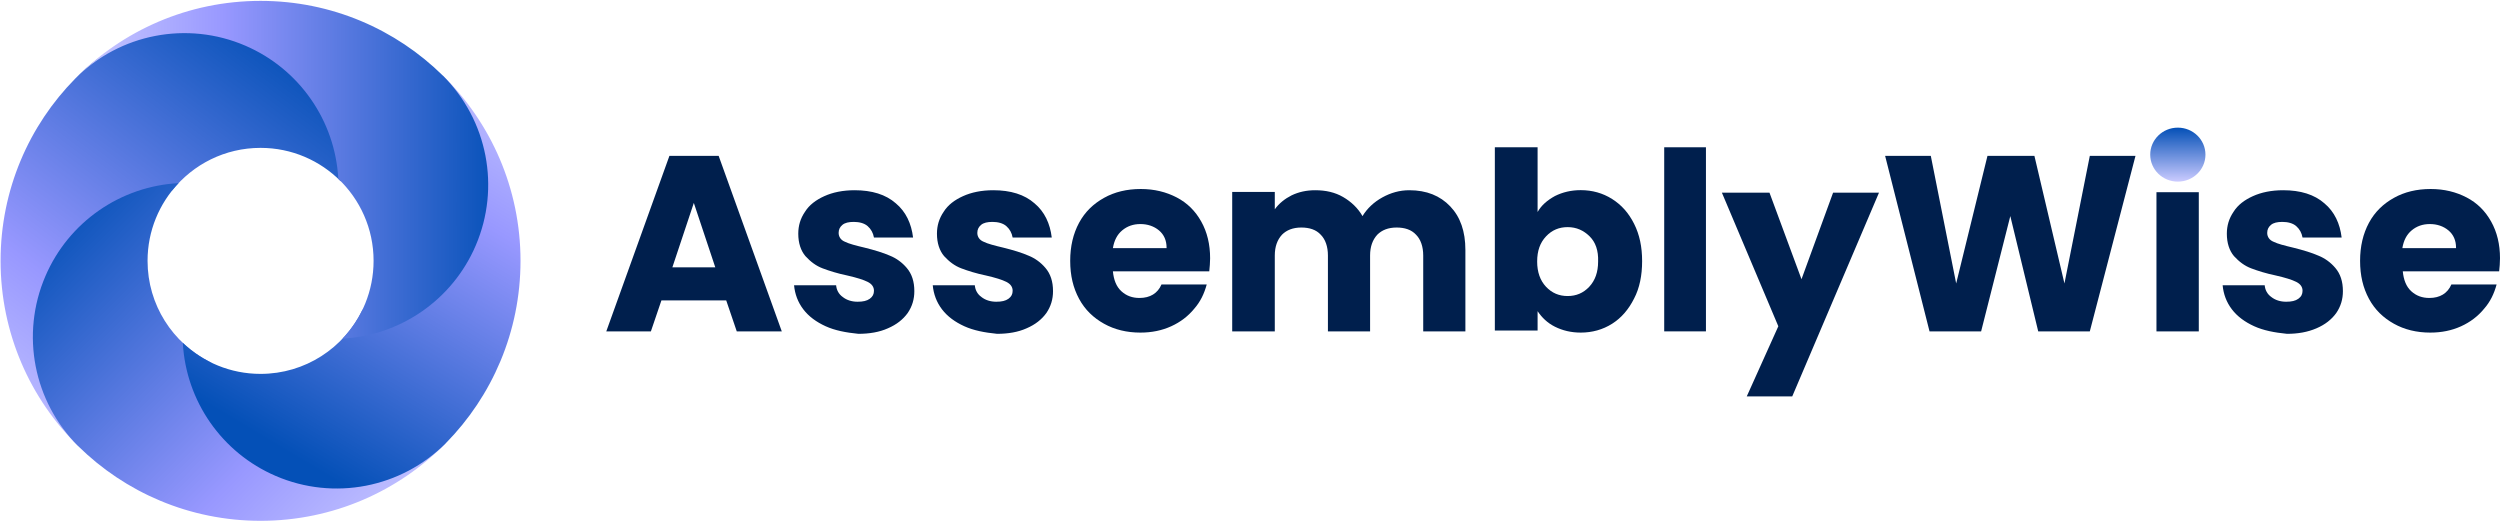 <svg width="2037" height="425" xmlns="http://www.w3.org/2000/svg" xmlns:xlink="http://www.w3.org/1999/xlink" xml:space="preserve" overflow="hidden"><defs><clipPath id="clip0"><rect x="2331" y="1616" width="2037" height="425"/></clipPath><linearGradient x1="4105.5" y1="1764" x2="4105.5" y2="1720" gradientUnits="userSpaceOnUse" spreadMethod="reflect" id="fill1"><stop offset="0" stop-color="#CBCBFF"/><stop offset="0.5" stop-color="#678DDB"/><stop offset="1" stop-color="#0450B7"/></linearGradient><clipPath id="clip2"><path d="M2608.52 1763.6C2665.56 1714.73 2591.35 1662.24 2546.69 1643.03 2499.39 1622.71 2435.97 1635.08 2392.33 1680.01 2354.67 1718.21 2331.47 1770.66 2331.47 1828.54 2331.47 1887.66 2355.69 1941.08 2394.71 1979.5 2372.73 1935 2372.01 1893.1 2392.33 1845.84 2410.18 1804.27 2439.46 1792.63 2471.5 1770.91 2488.38 1749.92 2514.26 1736.49 2543.29 1736.49 2568.79 1736.49 2591.86 1746.86 2608.52 1763.6"/></clipPath><linearGradient x1="2343" y1="2005.67" x2="2595.91" y2="1673.02" gradientUnits="userSpaceOnUse" spreadMethod="pad" id="fill3"><stop offset="0" stop-color="#CBCBFF"/><stop offset="0.35" stop-color="#9898FF"/><stop offset="1" stop-color="#0450B7"/></linearGradient><clipPath id="clip4"><path d="M2476.48 1765.22C2429.13 1767.77 2386.89 1796.92 2367.98 1841.04 2347.66 1888.34 2358.28 1943.21 2394.75 1979.54 2433 2017.16 2485.44 2040.36 2543.33 2040.36 2602.45 2040.36 2655.87 2016.14 2694.29 1977.12 2634.36 1988 2607.89 1974.74 2560.58 1954.47 2523.1 1938.36 2529.73 1936.15 2501.85 1910.78 2471.84 1895.65 2451.23 1864.5 2451.23 1828.54 2451.23 1804.02 2460.84 1781.71 2476.48 1765.22"/></clipPath><linearGradient x1="2673.09" y1="2051.92" x2="2388.21" y2="1772.65" gradientUnits="userSpaceOnUse" spreadMethod="pad" id="fill5"><stop offset="0" stop-color="#CBCBFF"/><stop offset="0.35" stop-color="#9898FF"/><stop offset="1" stop-color="#0450B7"/></linearGradient><clipPath id="clip6"><path d="M2479.96 1895.35C2482.51 1942.7 2511.67 1984.94 2555.78 2003.85 2603.08 2024.17 2657.95 2013.54 2694.29 1977.08 2731.9 1938.83 2755.11 1886.38 2755.11 1828.54 2755.11 1769.42 2730.88 1716 2691.87 1677.58 2700.88 1729.18 2698.67 1763.98 2678.35 1811.29 2662.41 1848.39 2652.26 1841.46 2626.16 1868.75 2611.24 1899.47 2579.75 1920.64 2543.29 1920.64 2518.76 1920.64 2496.45 1911.03 2479.96 1895.35"/></clipPath><linearGradient x1="2736.35" y1="1652.68" x2="2544.76" y2="1972.26" gradientUnits="userSpaceOnUse" spreadMethod="pad" id="fill7"><stop offset="0" stop-color="#CBCBFF"/><stop offset="0.35" stop-color="#9898FF"/><stop offset="1" stop-color="#0450B7"/></linearGradient><clipPath id="clip8"><path d="M2610.1 1891.91C2657.44 1889.36 2699.69 1860.2 2718.6 1816.09 2738.91 1768.79 2728.29 1713.92 2691.82 1677.58 2653.62 1639.97 2601.17 1616.72 2543.29 1616.72 2484.17 1616.72 2430.75 1640.95 2392.33 1679.96 2428.62 1643.5 2483.53 1632.87 2530.83 1653.19 2574.95 1672.14 2604.1 1714.39 2606.65 1761.69 2624.33 1778.48 2635.39 1802.19 2635.39 1828.5 2635.39 1853.11 2625.78 1875.38 2610.1 1891.91"/></clipPath><linearGradient x1="2392.32" y1="1754.32" x2="2738.94" y2="1754.32" gradientUnits="userSpaceOnUse" spreadMethod="pad" id="fill9"><stop offset="0" stop-color="#CBCBFF"/><stop offset="0.35" stop-color="#9898FF"/><stop offset="1" stop-color="#0450B7"/></linearGradient></defs><g clip-path="url(#clip0)" transform="translate(-2331 -1616)"><path d="M2922.73 1860.79 2869.92 1860.79 2861.35 1886 2825 1886 2876.44 1743 2916.56 1743 2968 1886 2931.31 1886 2922.73 1860.79ZM2913.82 1833.84 2896.33 1781.34 2878.84 1833.84 2913.82 1833.84Z" fill="#001F4D" fill-rule="evenodd"/><path d="M3003.7 1881.81C2996.16 1878.36 2989.99 1873.89 2985.54 1868.04 2981.08 1862.19 2978.69 1855.65 2978 1848.43L3012.27 1848.43C3012.61 1852.21 3014.32 1855.65 3017.75 1858.06 3020.83 1860.47 3024.94 1861.85 3029.74 1861.85 3034.2 1861.85 3037.28 1861.16 3039.68 1859.44 3042.08 1857.72 3043.1 1855.65 3043.1 1852.9 3043.1 1849.8 3041.39 1847.39 3037.97 1845.67 3034.54 1843.95 3029.06 1842.23 3021.52 1840.51 3013.29 1838.79 3006.78 1836.73 3001.3 1834.66 2995.82 1832.6 2991.36 1829.16 2987.25 1824.68 2983.48 1820.21 2981.43 1814.01 2981.43 1806.44 2981.43 1799.91 2983.14 1794.06 2986.91 1788.55 2990.34 1783.04 2995.82 1778.91 3002.67 1775.82 3009.52 1772.72 3017.75 1771 3027.34 1771 3041.39 1771 3052.7 1774.44 3060.92 1781.67 3069.15 1788.55 3073.6 1798.19 3074.97 1809.54L3043.1 1809.54C3042.42 1805.76 3040.71 1802.66 3037.97 1800.25 3035.22 1797.84 3031.11 1796.81 3026.66 1796.81 3022.55 1796.81 3019.46 1797.5 3017.41 1799.22 3015.35 1800.94 3014.32 1803 3014.32 1805.76 3014.32 1808.85 3016.04 1811.61 3019.46 1812.98 3022.89 1814.7 3028.37 1816.08 3035.57 1817.8 3043.79 1819.86 3050.64 1821.93 3056.13 1824.34 3061.27 1826.4 3066.06 1829.84 3069.83 1834.32 3073.94 1839.14 3076 1845.33 3076 1853.24 3076 1859.78 3074.29 1865.63 3070.52 1871.14 3066.75 1876.3 3061.61 1880.43 3054.41 1883.53 3047.56 1886.62 3039.34 1888 3030.43 1888 3020.15 1886.97 3011.24 1885.25 3003.7 1881.81Z" fill="#001F4D" fill-rule="evenodd"/><path d="M3116.7 1881.81C3109.16 1878.36 3102.99 1873.89 3098.54 1868.04 3094.08 1862.19 3091.69 1855.65 3091 1848.43L3125.27 1848.43C3125.61 1852.21 3127.32 1855.65 3130.75 1858.06 3133.83 1860.47 3137.94 1861.85 3142.74 1861.85 3147.2 1861.85 3150.28 1861.16 3152.68 1859.44 3155.08 1857.72 3156.1 1855.65 3156.1 1852.9 3156.1 1849.8 3154.39 1847.39 3150.97 1845.67 3147.54 1843.95 3142.06 1842.23 3134.52 1840.51 3126.29 1838.79 3119.78 1836.73 3114.3 1834.66 3108.82 1832.6 3104.36 1829.16 3100.25 1824.68 3096.48 1820.21 3094.43 1814.01 3094.43 1806.44 3094.43 1799.91 3096.14 1794.06 3099.91 1788.55 3103.34 1783.04 3108.82 1778.91 3115.67 1775.82 3122.52 1772.72 3130.75 1771 3140.34 1771 3154.39 1771 3165.7 1774.44 3173.92 1781.67 3182.15 1788.55 3186.6 1798.19 3187.97 1809.54L3156.1 1809.54C3155.42 1805.76 3153.71 1802.66 3150.97 1800.25 3148.22 1797.84 3144.11 1796.81 3139.66 1796.81 3135.55 1796.81 3132.46 1797.5 3130.41 1799.22 3128.35 1800.94 3127.32 1803 3127.32 1805.76 3127.32 1808.85 3129.04 1811.61 3132.46 1812.98 3135.89 1814.7 3141.37 1816.08 3148.57 1817.8 3156.79 1819.86 3163.64 1821.93 3169.13 1824.34 3174.27 1826.4 3179.06 1829.84 3182.83 1834.32 3186.94 1839.14 3189 1845.33 3189 1853.24 3189 1859.78 3187.29 1865.63 3183.52 1871.14 3179.75 1876.3 3174.61 1880.43 3167.41 1883.53 3160.56 1886.62 3152.34 1888 3143.43 1888 3133.15 1886.97 3124.24 1885.25 3116.7 1881.81Z" fill="#001F4D" fill-rule="evenodd"/><path d="M3316.31 1837.1 3237.79 1837.1C3238.47 1843.99 3240.54 1849.49 3244.67 1853.28 3248.81 1857.06 3253.63 1858.78 3259.48 1858.78 3268.09 1858.78 3274.29 1855 3277.39 1847.77L3314.24 1847.77C3312.18 1855.34 3309.08 1861.88 3303.91 1867.73 3299.09 1873.58 3292.89 1878.4 3285.31 1881.84 3277.74 1885.28 3269.47 1887 3260.17 1887 3249.15 1887 3239.16 1884.59 3230.55 1879.77 3221.94 1874.96 3215.05 1868.42 3210.23 1859.47 3205.41 1850.52 3203 1840.54 3203 1828.5 3203 1816.8 3205.41 1806.48 3210.23 1797.53 3215.05 1788.58 3221.94 1782.04 3230.55 1777.23 3239.16 1772.41 3249.15 1770 3260.52 1770 3271.54 1770 3281.18 1772.41 3289.79 1776.88 3298.4 1781.36 3304.95 1787.89 3309.77 1796.5 3314.59 1805.1 3317 1815.08 3317 1826.44 3317 1830.22 3316.66 1833.32 3316.31 1837.1ZM3281.53 1817.83C3281.53 1811.98 3279.46 1807.16 3275.33 1803.72 3271.19 1800.28 3266.03 1798.56 3260.17 1798.56 3254.32 1798.56 3249.5 1800.28 3245.36 1803.72 3241.23 1807.16 3238.82 1811.98 3237.79 1818.18L3281.53 1818.18Z" fill="#001F4D" fill-rule="evenodd"/><path d="M3512.63 1784.12C3520.88 1792.76 3525 1804.5 3525 1819.69L3525 1886 3490.64 1886 3490.64 1824.18C3490.64 1816.93 3488.58 1811.06 3484.8 1807.26 3481.02 1803.12 3475.52 1801.39 3469 1801.39 3462.12 1801.39 3456.97 1803.46 3453.19 1807.26 3449.41 1811.41 3447.35 1816.93 3447.35 1824.18L3447.35 1886 3412.99 1886 3412.99 1824.18C3412.99 1816.93 3410.93 1811.06 3407.15 1807.26 3403.37 1803.12 3397.88 1801.39 3391.35 1801.39 3384.48 1801.39 3379.32 1803.46 3375.54 1807.26 3371.76 1811.41 3369.7 1816.93 3369.7 1824.18L3369.7 1886 3335 1886 3335 1772.38 3369.7 1772.38 3369.7 1786.54C3373.14 1781.71 3377.95 1777.91 3383.45 1775.14 3389.29 1772.38 3395.47 1771 3402.69 1771 3411.27 1771 3418.83 1772.73 3425.36 1776.53 3431.89 1780.32 3437.39 1785.5 3441.17 1792.07 3444.95 1785.85 3450.44 1780.67 3457.31 1776.87 3464.19 1773.07 3471.4 1771 3479.3 1771 3493.39 1771 3504.39 1775.49 3512.63 1784.12Z" fill="#001F4D" fill-rule="evenodd"/><path d="M3597.97 1775.72C3604.17 1772.64 3611.07 1770.93 3619 1770.93 3628.31 1770.93 3636.93 1773.32 3644.52 1778.12 3652.1 1782.91 3657.97 1789.41 3662.45 1798.32 3666.93 1807.22 3669 1817.15 3669 1828.79 3669 1840.43 3666.93 1850.71 3662.45 1859.27 3657.97 1868.17 3652.1 1875.02 3644.52 1879.81 3636.93 1884.6 3628.31 1887 3619 1887 3611.07 1887 3604.17 1885.29 3597.97 1882.21 3591.76 1879.12 3587.28 1874.67 3583.83 1869.54L3583.83 1885.29 3549 1885.29 3549 1736 3583.83 1736 3583.83 1788.73C3586.93 1783.25 3591.76 1779.14 3597.97 1775.72ZM3626.24 1808.59C3621.41 1803.8 3615.55 1801.06 3608.31 1801.06 3601.41 1801.06 3595.55 1803.45 3590.72 1808.59 3585.9 1813.73 3583.48 1820.23 3583.48 1829.13 3583.48 1837.69 3585.9 1844.54 3590.72 1849.68 3595.55 1854.81 3601.41 1857.21 3608.31 1857.21 3615.21 1857.21 3621.07 1854.81 3625.9 1849.68 3630.72 1844.54 3633.14 1837.69 3633.14 1829.13 3633.48 1820.23 3631.07 1813.38 3626.24 1808.59Z" fill="#001F4D" fill-rule="evenodd"/><path d="M3721 1736 3721 1886 3687 1886 3687 1736 3721 1736Z" fill="#001F4D" fill-rule="evenodd"/><path d="M3862 1773 3791.31 1939 3754.25 1939 3779.98 1881.84 3734 1773 3772.78 1773 3798.86 1843.51 3824.6 1773 3862 1773Z" fill="#001F4D" fill-rule="evenodd"/><path d="M4071 1743 4033.78 1886 3991.74 1886 3969 1792.05 3945.22 1886 3903.18 1886 3867 1743 3904.22 1743 3924.89 1846.97 3950.39 1743 3988.64 1743 4013.11 1846.97 4033.78 1743 4071 1743Z" fill="#001F4D" fill-rule="evenodd"/><path d="M4090.81 1755.39C4087.05 1751.95 4085 1747.47 4085 1741.95 4085 1736.44 4087.05 1731.96 4090.81 1728.51 4094.57 1725.07 4099.69 1723 4105.5 1723 4111.31 1723 4116.43 1724.72 4120.19 1728.51 4123.95 1731.96 4126 1736.44 4126 1741.95 4126 1747.12 4123.95 1751.6 4120.19 1755.39 4116.43 1758.84 4111.65 1760.91 4105.5 1760.91 4099.69 1760.91 4094.57 1759.18 4090.81 1755.39ZM4122.58 1772.62 4122.58 1886 4088.08 1886 4088.08 1772.62 4122.58 1772.62Z" fill="#001F4D" fill-rule="evenodd"/><path d="M4167.7 1881.81C4160.16 1878.36 4153.99 1873.89 4149.54 1868.04 4145.08 1862.19 4142.69 1855.65 4142 1848.43L4176.27 1848.43C4176.61 1852.21 4178.32 1855.65 4181.75 1858.06 4184.83 1860.47 4188.94 1861.85 4193.74 1861.85 4198.2 1861.85 4201.28 1861.16 4203.68 1859.44 4206.08 1857.72 4207.11 1855.65 4207.11 1852.9 4207.11 1849.8 4205.39 1847.39 4201.97 1845.67 4198.54 1843.95 4193.06 1842.23 4185.52 1840.51 4177.29 1838.79 4170.78 1836.73 4165.3 1834.66 4159.82 1832.6 4155.36 1829.16 4151.25 1824.68 4147.48 1820.21 4145.43 1814.01 4145.43 1806.44 4145.43 1799.91 4147.14 1794.06 4150.91 1788.55 4154.34 1783.04 4159.82 1778.91 4166.67 1775.82 4173.52 1772.72 4181.75 1771 4191.34 1771 4205.39 1771 4216.7 1774.44 4224.92 1781.67 4233.15 1788.55 4237.6 1798.19 4238.97 1809.54L4207.11 1809.54C4206.42 1805.76 4204.71 1802.66 4201.97 1800.25 4199.22 1797.84 4195.11 1796.81 4190.66 1796.81 4186.55 1796.81 4183.46 1797.5 4181.41 1799.22 4179.35 1800.94 4178.32 1803 4178.32 1805.76 4178.32 1808.85 4180.04 1811.61 4183.46 1812.98 4186.89 1814.7 4192.37 1816.08 4199.57 1817.8 4207.79 1819.86 4214.64 1821.93 4220.13 1824.34 4225.27 1826.4 4230.06 1829.84 4233.83 1834.32 4237.94 1839.14 4240 1845.33 4240 1853.24 4240 1859.78 4238.29 1865.63 4234.52 1871.14 4230.75 1876.3 4225.61 1880.43 4218.41 1883.53 4211.22 1886.62 4203.34 1888 4194.43 1888 4184.15 1886.97 4175.24 1885.25 4167.7 1881.81Z" fill="#001F4D" fill-rule="evenodd"/><path d="M4367.31 1837.1 4288.79 1837.1C4289.47 1843.99 4291.54 1849.49 4295.67 1853.28 4299.81 1857.06 4304.63 1858.78 4310.48 1858.78 4319.09 1858.78 4325.29 1855 4328.39 1847.77L4365.24 1847.77C4363.18 1855.34 4360.08 1861.88 4354.91 1867.73 4350.09 1873.58 4343.89 1878.4 4336.31 1881.84 4328.74 1885.28 4320.47 1887 4311.17 1887 4300.15 1887 4290.16 1884.59 4281.55 1879.77 4272.94 1874.96 4266.05 1868.42 4261.23 1859.47 4256.41 1850.52 4254 1840.54 4254 1828.5 4254 1816.8 4256.41 1806.48 4261.23 1797.53 4266.05 1788.58 4272.94 1782.04 4281.55 1777.23 4290.16 1772.41 4300.15 1770 4311.52 1770 4322.54 1770 4332.18 1772.41 4340.79 1776.88 4349.4 1781.36 4355.95 1787.89 4360.77 1796.5 4365.59 1805.1 4368 1815.08 4368 1826.44 4368 1830.22 4367.66 1833.66 4367.31 1837.1ZM4332.18 1817.83C4332.18 1811.98 4330.12 1807.16 4325.98 1803.72 4321.85 1800.28 4316.68 1798.56 4310.83 1798.56 4304.97 1798.56 4300.15 1800.28 4296.02 1803.72 4291.89 1807.16 4289.47 1811.98 4288.44 1818.18L4332.18 1818.18Z" fill="#001F4D" fill-rule="evenodd"/><path d="M4128 1742C4128 1754.15 4117.93 1764 4105.5 1764 4093.07 1764 4083 1754.15 4083 1742 4083 1729.85 4093.07 1720 4105.5 1720 4117.93 1720 4128 1729.85 4128 1742Z" fill="url(#fill1)" fill-rule="evenodd"/><g><g><g><g clip-path="url(#clip2)"><path d="M2331.47 1622.71 2665.52 1622.71 2665.52 1979.54 2331.47 1979.54Z" fill="url(#fill3)"/></g><g clip-path="url(#clip4)"><path d="M2347.66 1765.22 2694.29 1765.22 2694.29 2040.36 2347.66 2040.36Z" fill="url(#fill5)"/></g><g clip-path="url(#clip6)"><path d="M2479.96 1677.58 2755.11 1677.58 2755.11 2024.21 2479.96 2024.21Z" fill="url(#fill7)"/></g><g clip-path="url(#clip8)"><path d="M2392.33 1616.72 2738.96 1616.72 2738.96 1891.87 2392.33 1891.87Z" fill="url(#fill9)"/></g></g></g></g></g></svg>